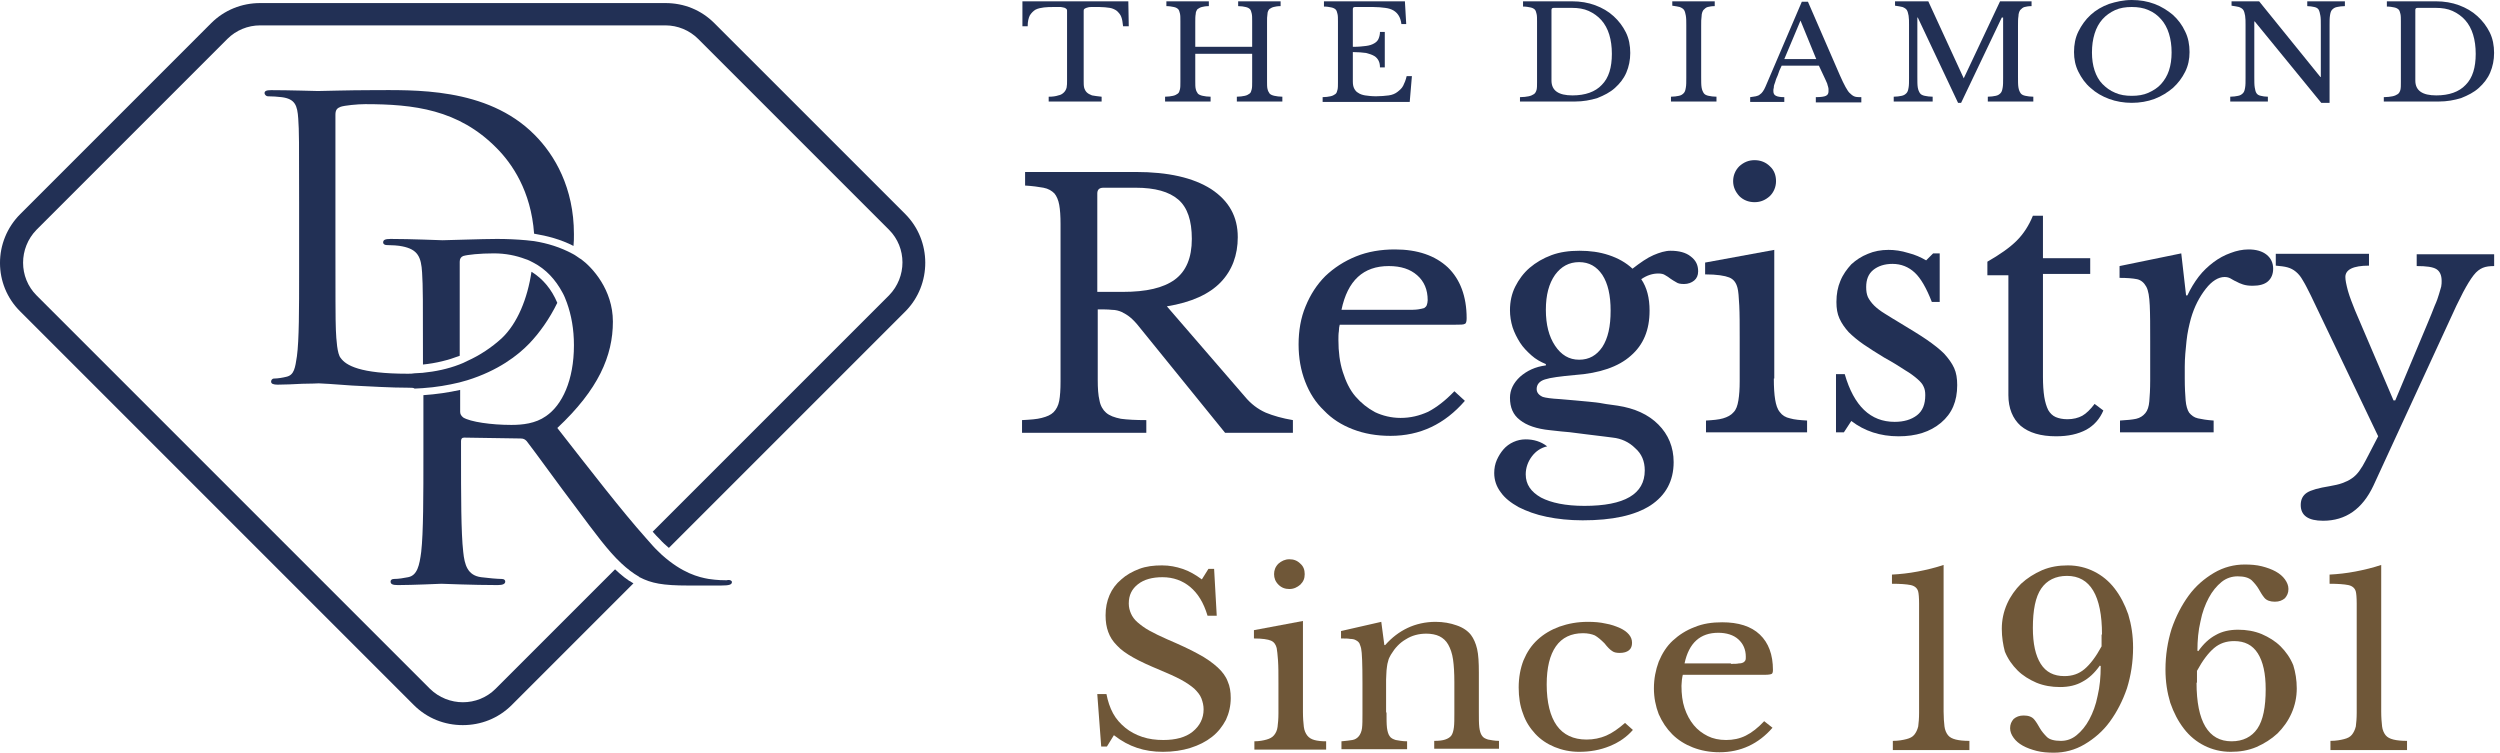 <svg xmlns="http://www.w3.org/2000/svg" width="186" height="56" viewBox="0 0 186 56" fill="none"><path d="M67.347 15.921L53.151 1.726C52.174 0.749 50.905 0.228 49.505 0.228H19.356C17.988 0.228 16.686 0.749 15.709 1.726L1.514 15.921C-0.505 17.939 -0.505 21.195 1.514 23.181L30.784 52.451C31.793 53.46 33.095 53.949 34.43 53.949C35.765 53.949 37.067 53.46 38.077 52.451L47.128 43.4C46.639 43.139 46.216 42.781 45.76 42.358L36.872 51.246C35.537 52.581 33.356 52.581 31.988 51.246L2.719 21.977C1.384 20.642 1.384 18.46 2.719 17.093L16.914 2.898C17.565 2.247 18.444 1.888 19.356 1.888H49.505C50.416 1.888 51.295 2.247 51.947 2.898L66.142 17.093C67.477 18.428 67.477 20.609 66.142 21.977L48.56 39.558C48.723 39.754 48.919 39.949 49.081 40.112C49.309 40.372 49.537 40.567 49.765 40.763L67.379 23.149C69.332 21.163 69.332 17.907 67.347 15.921Z" fill="#223055"></path><path d="M54.455 43.302C54.455 43.498 54.259 43.563 53.641 43.563H51.199C49.31 43.563 48.464 43.4 47.585 42.944C47.585 42.944 47.552 42.944 47.552 42.912C47.096 42.651 46.673 42.326 46.218 41.902C45.241 40.991 44.264 39.656 42.929 37.865C41.497 35.977 39.869 33.698 39.185 32.819C39.055 32.688 38.957 32.623 38.729 32.623L34.529 32.558C34.366 32.558 34.301 32.656 34.301 32.819V33.633C34.301 36.921 34.301 39.623 34.464 41.056C34.562 42.032 34.79 42.814 35.799 42.944C36.287 43.009 37.036 43.074 37.329 43.074C37.525 43.074 37.59 43.172 37.59 43.27C37.59 43.432 37.427 43.53 37.036 43.53C35.148 43.53 32.999 43.432 32.836 43.432C32.803 43.432 30.655 43.53 29.613 43.53C29.222 43.53 29.059 43.465 29.059 43.27C29.059 43.172 29.125 43.074 29.32 43.074C29.645 43.074 30.036 43.009 30.362 42.944C31.045 42.814 31.208 42.065 31.338 41.056C31.501 39.623 31.501 36.921 31.501 33.633V29.4C32.445 29.335 33.357 29.205 34.236 29.009V30.637C34.236 30.8 34.301 30.93 34.464 31.061C34.985 31.386 36.548 31.614 38.045 31.614C38.859 31.614 39.836 31.516 40.617 30.963C41.822 30.149 42.701 28.293 42.701 25.688C42.701 24.484 42.506 23.442 42.18 22.53C42.083 22.27 41.985 22.009 41.855 21.781C41.334 20.805 40.617 20.023 39.673 19.535C39.478 19.437 39.315 19.34 39.087 19.274C38.404 19.014 37.622 18.851 36.743 18.851C35.701 18.851 34.79 18.949 34.464 19.047C34.301 19.112 34.203 19.242 34.203 19.47V26.47C33.357 26.795 32.445 27.023 31.469 27.121C31.469 22.27 31.469 21.326 31.404 20.284C31.338 19.112 31.078 18.558 29.938 18.33C29.678 18.265 29.092 18.233 28.766 18.233C28.636 18.233 28.506 18.167 28.506 18.037C28.506 17.842 28.669 17.777 29.059 17.777C30.59 17.777 32.738 17.874 32.934 17.874C33.292 17.874 35.897 17.777 36.971 17.777C37.687 17.777 38.436 17.809 39.152 17.874C39.348 17.907 39.543 17.907 39.738 17.939C40.748 18.102 41.692 18.395 42.603 18.884C42.799 18.981 42.962 19.112 43.157 19.242C43.19 19.242 43.19 19.274 43.222 19.274C44.069 19.893 45.599 21.553 45.599 23.93C45.599 26.47 44.525 28.977 41.464 31.842C44.036 35.13 46.218 37.963 48.073 40.047C48.236 40.242 48.399 40.405 48.562 40.6C48.79 40.86 49.017 41.056 49.245 41.284C50.776 42.651 51.98 42.944 52.729 43.074C53.38 43.172 53.869 43.172 54.064 43.172C54.292 43.107 54.455 43.205 54.455 43.302Z" fill="#223055"></path><path d="M30.393 28.846C29.091 28.846 27.496 28.749 26.193 28.684C24.891 28.586 23.882 28.521 23.719 28.521C23.654 28.521 23.1 28.553 22.482 28.553C21.863 28.586 21.147 28.619 20.658 28.619C20.333 28.619 20.17 28.553 20.17 28.391C20.17 28.293 20.235 28.163 20.398 28.163C20.658 28.163 21.049 28.098 21.309 28.032C21.896 27.902 21.961 27.349 22.091 26.502C22.254 25.298 22.254 23.019 22.254 20.219V15.074C22.254 10.549 22.254 9.735 22.189 8.823C22.123 7.846 21.961 7.358 20.951 7.228C20.724 7.195 20.203 7.163 19.91 7.163C19.812 7.163 19.682 7.033 19.682 6.935C19.682 6.772 19.812 6.707 20.17 6.707C21.538 6.707 23.491 6.772 23.654 6.772C23.979 6.772 25.9 6.707 27.691 6.707C30.686 6.707 36.221 6.447 39.77 10.028C41.268 11.526 42.7 13.967 42.7 17.419C42.7 17.712 42.7 18.005 42.668 18.298C41.724 17.809 40.714 17.549 39.737 17.386C39.51 14.195 38.077 12.144 36.937 11.005C34.105 8.14 30.784 7.749 27.17 7.749C26.584 7.749 25.64 7.846 25.347 7.944C25.086 8.042 24.956 8.172 24.956 8.53V18.233C24.956 21.326 24.956 24.028 24.989 24.549C25.021 25.265 25.086 26.34 25.347 26.633C25.737 27.186 26.779 27.805 30.328 27.805C30.523 27.805 30.686 27.805 30.849 27.772C31.044 27.772 31.24 27.739 31.435 27.739C32.412 27.642 33.324 27.447 34.17 27.121C34.365 27.056 34.561 26.958 34.756 26.86C35.7 26.437 36.579 25.851 37.328 25.167C38.5 24.06 39.249 22.205 39.542 20.219C40.389 20.739 41.04 21.521 41.463 22.53C40.877 23.735 40.128 24.777 39.379 25.558C38.533 26.437 37.068 27.577 34.756 28.293C34.561 28.358 34.365 28.391 34.17 28.456C33.356 28.651 32.444 28.814 31.435 28.879C31.24 28.879 31.044 28.912 30.849 28.912C30.784 28.846 30.589 28.846 30.393 28.846Z" fill="#223055"></path><path d="M83.98 1.954H83.557C83.524 1.661 83.492 1.433 83.427 1.27C83.361 1.075 83.231 0.945 83.101 0.815C82.971 0.717 82.775 0.619 82.58 0.587C82.352 0.554 82.092 0.522 81.799 0.522C81.538 0.522 81.343 0.522 81.18 0.522C81.017 0.522 80.919 0.554 80.822 0.587C80.724 0.619 80.692 0.652 80.659 0.684C80.626 0.717 80.626 0.782 80.626 0.815V5.991C80.626 6.187 80.626 6.382 80.659 6.512C80.692 6.643 80.757 6.773 80.854 6.87C80.952 6.968 81.082 7.033 81.245 7.098C81.408 7.131 81.668 7.163 81.961 7.196V7.554H78.022V7.196C78.315 7.196 78.543 7.163 78.738 7.098C78.933 7.066 79.064 6.968 79.161 6.87C79.259 6.773 79.324 6.643 79.357 6.512C79.389 6.35 79.389 6.187 79.389 5.991V0.815C79.389 0.75 79.389 0.717 79.357 0.684C79.324 0.652 79.292 0.619 79.227 0.587C79.161 0.554 79.064 0.554 78.933 0.522C78.803 0.522 78.64 0.522 78.412 0.522C78.152 0.522 77.892 0.522 77.664 0.554C77.436 0.587 77.24 0.619 77.045 0.717C76.882 0.815 76.752 0.945 76.622 1.14C76.524 1.336 76.459 1.596 76.459 1.954H76.068V0.098H83.947L83.98 1.954Z" fill="#223055"></path><path d="M94.268 6.023C94.268 6.284 94.268 6.479 94.3 6.609C94.333 6.772 94.398 6.87 94.463 6.967C94.528 7.033 94.658 7.098 94.821 7.13C94.984 7.163 95.179 7.195 95.407 7.195V7.553H92.021V7.195C92.249 7.195 92.444 7.163 92.607 7.13C92.77 7.098 92.868 7.033 92.965 6.967C93.063 6.902 93.096 6.772 93.128 6.642C93.161 6.512 93.161 6.316 93.161 6.088V4.005H88.928V6.023C88.928 6.284 88.928 6.479 88.961 6.609C88.993 6.772 89.058 6.87 89.124 6.967C89.189 7.033 89.319 7.098 89.482 7.13C89.644 7.163 89.84 7.195 90.068 7.195V7.553H86.682V7.195C86.909 7.195 87.105 7.163 87.268 7.13C87.43 7.098 87.528 7.033 87.626 6.967C87.724 6.902 87.756 6.772 87.789 6.642C87.821 6.512 87.821 6.316 87.821 6.088V1.563C87.821 1.335 87.821 1.14 87.789 1.009C87.756 0.879 87.724 0.749 87.658 0.684C87.593 0.619 87.496 0.553 87.333 0.521C87.17 0.488 87.007 0.456 86.779 0.456V0.098H89.938V0.456C89.71 0.456 89.547 0.488 89.416 0.521C89.286 0.553 89.189 0.619 89.091 0.684C89.026 0.781 88.961 0.879 88.961 1.042C88.928 1.205 88.928 1.4 88.928 1.628V3.484H93.161V1.563C93.161 1.335 93.161 1.14 93.128 1.009C93.096 0.879 93.063 0.749 92.998 0.684C92.933 0.619 92.835 0.553 92.672 0.521C92.542 0.488 92.347 0.456 92.119 0.456V0.098H95.277V0.456C95.049 0.456 94.886 0.488 94.756 0.521C94.626 0.553 94.528 0.619 94.43 0.684C94.365 0.781 94.3 0.879 94.3 1.042C94.268 1.205 94.268 1.4 94.268 1.628V6.023V6.023Z" fill="#223055"></path><path d="M100.683 3.484C101.074 3.484 101.367 3.451 101.628 3.419C101.888 3.386 102.083 3.321 102.246 3.223C102.409 3.126 102.507 3.028 102.572 2.865C102.637 2.702 102.669 2.54 102.669 2.377H103.028V5.014H102.669C102.669 4.819 102.637 4.656 102.572 4.526C102.507 4.395 102.409 4.265 102.246 4.167C102.083 4.07 101.888 4.005 101.628 3.94C101.367 3.907 101.042 3.874 100.651 3.874V6.056C100.651 6.284 100.683 6.446 100.748 6.577C100.814 6.707 100.911 6.837 101.042 6.902C101.172 7 101.367 7.065 101.562 7.098C101.79 7.13 102.051 7.163 102.376 7.163C102.735 7.163 103.06 7.13 103.321 7.098C103.581 7.065 103.809 6.967 103.972 6.837C104.135 6.707 104.297 6.577 104.395 6.381C104.493 6.186 104.59 5.958 104.655 5.665H105.046L104.883 7.586H98.404V7.228C98.632 7.228 98.828 7.195 98.99 7.163C99.153 7.13 99.251 7.065 99.349 7C99.446 6.935 99.479 6.805 99.511 6.674C99.544 6.544 99.544 6.349 99.544 6.121V1.595C99.544 1.367 99.544 1.172 99.511 1.042C99.479 0.912 99.446 0.781 99.381 0.716C99.316 0.651 99.218 0.586 99.055 0.553C98.893 0.521 98.73 0.488 98.502 0.488V0.098H104.525L104.623 1.791H104.265C104.232 1.53 104.167 1.335 104.069 1.172C103.972 1.009 103.842 0.879 103.679 0.781C103.516 0.684 103.321 0.619 103.06 0.586C102.8 0.553 102.507 0.521 102.148 0.521H100.814C100.683 0.521 100.651 0.586 100.651 0.684V3.484H100.683Z" fill="#223055"></path><path d="M113.086 7.586V7.228C113.346 7.228 113.574 7.195 113.737 7.163C113.9 7.13 114.03 7.065 114.128 7C114.225 6.935 114.291 6.805 114.323 6.674C114.356 6.544 114.356 6.349 114.356 6.121V1.595C114.356 1.367 114.356 1.172 114.323 1.042C114.291 0.912 114.258 0.781 114.193 0.716C114.128 0.651 114.03 0.586 113.867 0.553C113.705 0.521 113.542 0.488 113.314 0.488V0.098H116.96C117.579 0.098 118.165 0.195 118.686 0.391C119.207 0.586 119.663 0.846 120.053 1.205C120.444 1.563 120.737 1.953 120.965 2.409C121.193 2.865 121.291 3.386 121.291 3.94C121.291 4.46 121.193 4.949 120.998 5.405C120.802 5.86 120.509 6.219 120.151 6.544C119.793 6.87 119.337 7.098 118.849 7.293C118.328 7.456 117.774 7.553 117.188 7.553H113.086V7.586ZM115.593 0.586C115.463 0.586 115.43 0.651 115.43 0.749V5.991C115.43 6.74 115.951 7.098 116.993 7.098C117.937 7.098 118.686 6.837 119.174 6.316C119.695 5.795 119.923 5.014 119.923 4.005C119.923 3.484 119.858 2.995 119.728 2.572C119.598 2.149 119.402 1.791 119.142 1.498C118.881 1.205 118.556 0.977 118.198 0.814C117.839 0.651 117.416 0.586 116.96 0.586H115.593Z" fill="#223055"></path><path d="M126.567 5.73C126.567 6.056 126.567 6.316 126.599 6.512C126.632 6.707 126.697 6.837 126.762 6.935C126.827 7.033 126.958 7.098 127.12 7.13C127.283 7.163 127.478 7.195 127.706 7.195V7.553H124.32V7.195C124.548 7.195 124.744 7.163 124.906 7.13C125.069 7.098 125.167 7.033 125.264 6.935C125.362 6.837 125.395 6.707 125.427 6.512C125.46 6.349 125.46 6.088 125.46 5.795V1.856C125.46 1.595 125.46 1.367 125.427 1.172C125.395 1.009 125.362 0.846 125.297 0.749C125.232 0.651 125.134 0.586 124.971 0.521C124.841 0.488 124.646 0.456 124.418 0.423V0.098H127.576V0.456C127.348 0.456 127.185 0.488 127.055 0.521C126.925 0.553 126.827 0.651 126.73 0.749C126.664 0.846 126.599 1.009 126.599 1.205C126.567 1.4 126.567 1.628 126.567 1.921V5.73Z" fill="#223055"></path><path d="M135.325 4.884H132.557C132.427 5.144 132.329 5.372 132.264 5.6C132.166 5.795 132.101 5.991 132.069 6.121C132.004 6.284 131.971 6.381 131.971 6.512C131.938 6.609 131.938 6.707 131.938 6.772C131.938 6.967 132.004 7.065 132.134 7.13C132.264 7.195 132.459 7.228 132.752 7.228V7.586H130.213V7.228C130.376 7.195 130.506 7.195 130.636 7.163C130.766 7.13 130.864 7.098 130.929 7.033C131.027 6.967 131.092 6.902 131.157 6.805C131.222 6.707 131.287 6.609 131.352 6.447L134.055 0.13H134.511L136.887 5.6C137.05 5.958 137.18 6.251 137.311 6.479C137.441 6.707 137.538 6.87 137.669 6.967C137.766 7.065 137.897 7.163 138.027 7.195C138.157 7.228 138.32 7.228 138.483 7.228V7.619H135.097V7.228C135.455 7.228 135.715 7.195 135.845 7.13C135.976 7.065 136.041 6.967 136.041 6.805C136.041 6.74 136.041 6.674 136.041 6.609C136.041 6.544 136.008 6.479 136.008 6.447C135.976 6.381 135.976 6.316 135.943 6.219C135.911 6.154 135.878 6.056 135.813 5.926L135.325 4.884ZM132.752 4.395H135.129L133.957 1.53L132.752 4.395Z" fill="#223055"></path><path d="M146.102 5.828L148.804 0.098H151.148V0.456C150.92 0.456 150.758 0.488 150.627 0.521C150.497 0.553 150.4 0.651 150.302 0.749C150.237 0.846 150.172 1.009 150.172 1.205C150.139 1.4 150.139 1.628 150.139 1.921V5.73C150.139 6.056 150.139 6.316 150.172 6.512C150.204 6.707 150.269 6.837 150.334 6.935C150.4 7.033 150.53 7.098 150.693 7.13C150.855 7.163 151.051 7.195 151.279 7.195V7.553H147.893V7.195C148.12 7.195 148.316 7.163 148.479 7.13C148.641 7.098 148.739 7.033 148.837 6.935C148.934 6.837 148.967 6.707 149 6.512C149.032 6.349 149.032 6.088 149.032 5.795V1.302H148.934L145.907 7.651H145.679L142.683 1.302H142.651V5.73C142.651 6.056 142.651 6.316 142.683 6.512C142.716 6.707 142.781 6.837 142.846 6.935C142.911 7.033 143.041 7.098 143.204 7.13C143.367 7.163 143.562 7.195 143.79 7.195V7.553H140.893V7.195C141.12 7.195 141.316 7.163 141.479 7.13C141.641 7.098 141.739 7.033 141.837 6.935C141.934 6.837 141.967 6.707 142 6.512C142.032 6.349 142.032 6.088 142.032 5.795V1.856C142.032 1.595 142.032 1.367 142 1.172C141.967 1.009 141.934 0.846 141.869 0.749C141.804 0.651 141.707 0.586 141.544 0.521C141.414 0.488 141.218 0.456 140.99 0.423V0.098H143.465L146.102 5.828Z" fill="#223055"></path><path d="M158.604 0C159.223 0 159.776 0.098 160.297 0.293C160.818 0.488 161.274 0.781 161.665 1.107C162.055 1.465 162.349 1.856 162.576 2.344C162.804 2.8 162.902 3.321 162.902 3.874C162.902 4.395 162.804 4.884 162.576 5.34C162.349 5.795 162.055 6.186 161.665 6.544C161.274 6.87 160.818 7.163 160.297 7.358C159.776 7.553 159.19 7.651 158.604 7.651C158.018 7.651 157.432 7.553 156.911 7.358C156.39 7.163 155.935 6.902 155.544 6.544C155.153 6.219 154.86 5.795 154.632 5.34C154.404 4.884 154.307 4.395 154.307 3.874C154.307 3.321 154.404 2.8 154.632 2.344C154.86 1.888 155.153 1.465 155.544 1.107C155.935 0.749 156.39 0.488 156.911 0.293C157.432 0.13 157.986 0 158.604 0ZM158.604 7.13C159.06 7.13 159.483 7.065 159.842 6.902C160.2 6.74 160.525 6.544 160.786 6.251C161.046 5.958 161.242 5.633 161.372 5.242C161.502 4.851 161.567 4.395 161.567 3.907C161.567 3.386 161.502 2.93 161.372 2.507C161.242 2.084 161.046 1.726 160.786 1.433C160.525 1.14 160.232 0.912 159.842 0.749C159.483 0.586 159.06 0.521 158.604 0.521C158.149 0.521 157.725 0.586 157.367 0.749C157.009 0.912 156.683 1.14 156.423 1.433C156.162 1.726 155.967 2.084 155.837 2.507C155.707 2.93 155.642 3.386 155.642 3.907C155.642 4.395 155.707 4.851 155.837 5.242C155.967 5.633 156.162 5.991 156.423 6.251C156.683 6.512 156.976 6.74 157.367 6.902C157.725 7.065 158.149 7.13 158.604 7.13Z" fill="#223055"></path><path d="M172.702 7.651L167.753 1.595H167.72V5.73C167.72 6.056 167.72 6.316 167.753 6.512C167.785 6.707 167.818 6.837 167.883 6.935C167.948 7.033 168.046 7.098 168.209 7.13C168.339 7.163 168.534 7.195 168.73 7.195V7.553H165.93V7.195C166.158 7.195 166.353 7.163 166.516 7.13C166.679 7.098 166.776 7.033 166.874 6.935C166.972 6.837 167.004 6.707 167.037 6.512C167.069 6.349 167.069 6.088 167.069 5.795V1.856C167.069 1.595 167.069 1.367 167.037 1.172C167.004 1.009 166.972 0.846 166.906 0.749C166.841 0.651 166.744 0.586 166.581 0.521C166.451 0.488 166.255 0.456 166.027 0.423V0.098H168.079L172.637 5.73H172.669V1.921C172.669 1.595 172.669 1.335 172.637 1.172C172.604 0.977 172.572 0.846 172.506 0.716C172.441 0.619 172.344 0.553 172.181 0.521C172.018 0.488 171.855 0.456 171.66 0.456V0.098H174.46V0.456C174.232 0.456 174.037 0.488 173.874 0.521C173.711 0.553 173.613 0.619 173.516 0.716C173.418 0.814 173.385 0.944 173.353 1.14C173.32 1.335 173.32 1.563 173.32 1.856V7.651H172.702V7.651Z" fill="#223055"></path><path d="M177.355 7.586V7.228C177.616 7.228 177.844 7.195 178.007 7.163C178.169 7.13 178.3 7.065 178.397 7C178.495 6.935 178.56 6.805 178.593 6.674C178.625 6.544 178.625 6.349 178.625 6.121V1.595C178.625 1.367 178.625 1.172 178.593 1.042C178.56 0.912 178.528 0.781 178.462 0.716C178.397 0.651 178.3 0.586 178.137 0.553C177.974 0.521 177.811 0.488 177.583 0.488V0.098H181.23C181.848 0.098 182.435 0.195 182.955 0.391C183.476 0.586 183.932 0.846 184.323 1.205C184.714 1.563 185.007 1.953 185.235 2.409C185.462 2.865 185.56 3.386 185.56 3.94C185.56 4.46 185.462 4.949 185.267 5.405C185.072 5.86 184.779 6.219 184.421 6.544C184.062 6.87 183.607 7.098 183.118 7.293C182.597 7.456 182.044 7.553 181.458 7.553H177.355V7.586ZM179.862 0.586C179.732 0.586 179.7 0.651 179.7 0.749V5.991C179.7 6.74 180.221 7.098 181.262 7.098C182.207 7.098 182.955 6.837 183.444 6.316C183.965 5.795 184.193 5.014 184.193 4.005C184.193 3.484 184.128 2.995 183.997 2.572C183.867 2.149 183.672 1.791 183.411 1.498C183.151 1.205 182.825 0.977 182.467 0.814C182.109 0.651 181.686 0.586 181.23 0.586H179.862Z" fill="#223055"></path><path d="M92.09 17.646C92.09 18.981 91.667 20.121 90.82 21C89.974 21.879 88.639 22.498 86.816 22.791L92.611 29.498C93.067 30.051 93.588 30.442 94.174 30.702C94.727 30.93 95.411 31.125 96.192 31.256V32.2H91.146L84.732 24.288C84.504 23.995 84.276 23.767 84.081 23.605C83.886 23.442 83.658 23.312 83.462 23.214C83.234 23.116 83.007 23.051 82.713 23.051C82.421 23.018 82.095 23.018 81.672 23.018V28.26C81.672 28.879 81.704 29.4 81.802 29.791C81.867 30.181 82.062 30.507 82.29 30.702C82.551 30.93 82.909 31.06 83.397 31.158C83.886 31.223 84.504 31.256 85.286 31.256V32.2H76.039V31.256C76.658 31.223 77.146 31.191 77.504 31.093C77.895 30.995 78.188 30.865 78.383 30.67C78.579 30.474 78.741 30.181 78.806 29.823C78.872 29.465 78.904 28.977 78.904 28.391V16.67C78.904 16.084 78.872 15.595 78.806 15.237C78.741 14.879 78.611 14.586 78.448 14.391C78.253 14.195 77.993 14.033 77.634 13.967C77.276 13.902 76.82 13.837 76.267 13.805V12.795H84.504C86.913 12.795 88.769 13.219 90.104 14.065C91.439 14.944 92.09 16.116 92.09 17.646ZM81.672 21.716H83.527C85.286 21.716 86.555 21.423 87.402 20.805C88.248 20.186 88.672 19.177 88.672 17.777C88.672 16.409 88.346 15.432 87.662 14.846C86.979 14.26 85.937 13.967 84.504 13.967H82.095C81.802 13.967 81.639 14.098 81.639 14.391V21.716H81.672Z" fill="#223055"></path><path d="M108.987 29.823C107.49 31.549 105.666 32.428 103.452 32.428C102.411 32.428 101.499 32.265 100.652 31.939C99.806 31.614 99.09 31.158 98.504 30.54C97.885 29.953 97.429 29.237 97.104 28.391C96.778 27.544 96.615 26.633 96.615 25.623C96.615 24.614 96.778 23.637 97.136 22.791C97.494 21.912 97.983 21.163 98.601 20.544C99.252 19.925 100.001 19.437 100.88 19.079C101.759 18.721 102.736 18.558 103.778 18.558C105.471 18.558 106.773 19.014 107.718 19.893C108.629 20.772 109.118 22.042 109.118 23.67C109.118 23.898 109.085 24.06 108.987 24.093C108.89 24.158 108.662 24.158 108.304 24.158H99.676C99.643 24.288 99.611 24.451 99.611 24.646C99.578 24.842 99.578 25.07 99.578 25.298C99.578 26.177 99.676 26.958 99.904 27.674C100.132 28.391 100.425 29.009 100.848 29.498C101.271 29.986 101.759 30.377 102.313 30.67C102.866 30.93 103.518 31.093 104.201 31.093C104.95 31.093 105.601 30.93 106.252 30.637C106.871 30.312 107.522 29.823 108.206 29.107L108.987 29.823ZM104.657 23.051C105.015 23.051 105.276 23.051 105.504 23.019C105.699 22.986 105.862 22.953 105.959 22.921C106.057 22.856 106.122 22.791 106.155 22.693C106.187 22.595 106.22 22.465 106.22 22.335C106.22 21.553 105.959 20.935 105.438 20.479C104.918 20.023 104.234 19.795 103.322 19.795C101.434 19.795 100.262 20.87 99.806 23.051H104.657V23.051Z" fill="#223055"></path><path d="M116.054 29.693C116.477 29.726 116.868 29.758 117.193 29.791C117.551 29.823 117.877 29.856 118.235 29.888C118.561 29.921 118.919 29.953 119.244 30.018C119.57 30.084 119.961 30.116 120.351 30.181C121.621 30.377 122.63 30.832 123.379 31.581C124.128 32.33 124.519 33.274 124.519 34.381C124.519 35.781 123.933 36.856 122.793 37.605C121.621 38.353 119.961 38.712 117.747 38.712C116.77 38.712 115.858 38.614 115.077 38.451C114.263 38.288 113.579 38.028 112.993 37.735C112.407 37.409 111.951 37.051 111.658 36.628C111.333 36.205 111.17 35.716 111.17 35.195C111.17 34.837 111.235 34.512 111.365 34.218C111.495 33.925 111.658 33.665 111.854 33.437C112.049 33.209 112.309 33.014 112.602 32.884C112.896 32.753 113.189 32.688 113.514 32.688C114.1 32.688 114.654 32.851 115.109 33.209C114.654 33.307 114.263 33.567 113.97 33.958C113.677 34.349 113.514 34.805 113.514 35.293C113.514 36.042 113.905 36.595 114.654 37.019C115.402 37.409 116.477 37.637 117.877 37.637C120.872 37.637 122.37 36.758 122.37 35C122.37 34.316 122.142 33.763 121.654 33.34C121.198 32.884 120.612 32.623 119.993 32.558C119.57 32.493 119.147 32.46 118.691 32.395C118.235 32.33 117.812 32.298 117.389 32.233C116.965 32.167 116.575 32.135 116.184 32.102C115.826 32.07 115.533 32.037 115.305 32.005C114.328 31.907 113.579 31.646 113.091 31.256C112.57 30.865 112.342 30.312 112.342 29.595C112.342 29.009 112.602 28.488 113.091 28.032C113.612 27.577 114.23 27.284 115.012 27.186V27.088C114.621 26.925 114.263 26.73 113.937 26.437C113.612 26.144 113.319 25.851 113.091 25.493C112.863 25.135 112.668 24.744 112.537 24.353C112.407 23.93 112.342 23.507 112.342 23.084C112.342 22.433 112.472 21.846 112.733 21.326C112.993 20.805 113.351 20.316 113.807 19.925C114.263 19.535 114.816 19.209 115.435 18.981C116.054 18.753 116.737 18.656 117.519 18.656C118.3 18.656 119.016 18.753 119.7 18.981C120.384 19.209 120.97 19.535 121.458 19.991C122.044 19.535 122.565 19.177 123.021 18.981C123.477 18.786 123.9 18.656 124.291 18.656C124.909 18.656 125.43 18.786 125.789 19.079C126.179 19.372 126.342 19.73 126.342 20.186C126.342 20.479 126.244 20.707 126.049 20.87C125.854 21.032 125.593 21.13 125.3 21.13C125.04 21.13 124.844 21.098 124.714 21C124.551 20.902 124.421 20.837 124.291 20.739C124.161 20.642 124.03 20.544 123.9 20.479C123.77 20.381 123.575 20.349 123.379 20.349C122.956 20.349 122.533 20.479 122.109 20.772C122.533 21.391 122.728 22.172 122.728 23.116C122.728 24.549 122.272 25.656 121.328 26.47C120.416 27.284 119.016 27.772 117.161 27.902C116.086 28 115.337 28.098 114.947 28.228C114.523 28.358 114.328 28.619 114.328 28.944C114.328 29.205 114.491 29.4 114.784 29.53C114.979 29.595 115.435 29.66 116.054 29.693ZM117.486 26.763C118.235 26.763 118.789 26.437 119.212 25.819C119.635 25.167 119.83 24.288 119.83 23.116C119.83 21.977 119.635 21.098 119.212 20.447C118.789 19.828 118.235 19.502 117.486 19.502C116.737 19.502 116.151 19.828 115.696 20.447C115.24 21.098 115.012 21.944 115.012 23.051C115.012 24.158 115.24 25.037 115.696 25.721C116.151 26.405 116.737 26.763 117.486 26.763Z" fill="#223055"></path><path d="M131.973 28.163C131.973 28.814 132.006 29.335 132.071 29.726C132.136 30.116 132.233 30.442 132.429 30.67C132.592 30.898 132.852 31.06 133.178 31.126C133.503 31.223 133.926 31.256 134.447 31.288V32.167H126.926V31.288C127.447 31.256 127.871 31.223 128.196 31.126C128.522 31.028 128.782 30.898 128.978 30.67C129.173 30.474 129.271 30.181 129.336 29.791C129.401 29.4 129.433 28.944 129.433 28.358V25.135C129.433 24.158 129.433 23.344 129.401 22.726C129.368 22.107 129.336 21.651 129.271 21.423C129.173 21.032 128.978 20.772 128.652 20.642C128.326 20.512 127.74 20.414 126.861 20.414V19.535L132.006 18.591V28.163H131.973ZM128.945 13.479C128.945 13.056 129.108 12.665 129.401 12.372C129.726 12.079 130.085 11.916 130.54 11.916C130.996 11.916 131.387 12.079 131.68 12.372C132.006 12.665 132.136 13.056 132.136 13.479C132.136 13.902 131.973 14.293 131.68 14.586C131.354 14.879 130.996 15.042 130.54 15.042C130.085 15.042 129.694 14.879 129.401 14.586C129.108 14.26 128.945 13.902 128.945 13.479Z" fill="#223055"></path><path d="M137.184 32.167H136.598V27.837H137.249C137.933 30.214 139.17 31.386 140.96 31.386C141.644 31.386 142.198 31.223 142.621 30.898C143.044 30.572 143.24 30.084 143.24 29.4C143.24 29.14 143.207 28.944 143.109 28.749C143.044 28.586 142.881 28.391 142.653 28.195C142.426 28 142.133 27.772 141.742 27.544C141.351 27.284 140.83 26.958 140.179 26.6C139.593 26.242 139.072 25.916 138.649 25.623C138.226 25.33 137.835 25.005 137.542 24.712C137.249 24.386 137.021 24.061 136.858 23.702C136.695 23.344 136.63 22.953 136.63 22.465C136.63 21.879 136.728 21.358 136.923 20.902C137.119 20.414 137.412 20.023 137.737 19.665C138.095 19.34 138.486 19.079 138.974 18.884C139.43 18.688 139.951 18.591 140.505 18.591C140.96 18.591 141.449 18.656 141.97 18.819C142.491 18.949 142.914 19.144 143.305 19.372L143.826 18.851H144.314V22.465H143.728C143.337 21.456 142.914 20.707 142.458 20.284C142.002 19.86 141.449 19.633 140.798 19.633C140.212 19.633 139.723 19.795 139.365 20.088C139.007 20.381 138.844 20.805 138.844 21.358C138.844 21.651 138.877 21.879 138.974 22.107C139.072 22.302 139.235 22.53 139.43 22.726C139.626 22.921 139.919 23.149 140.244 23.344C140.57 23.54 140.96 23.8 141.416 24.061C142.165 24.516 142.816 24.907 143.337 25.265C143.858 25.623 144.314 25.981 144.64 26.307C144.965 26.665 145.226 27.023 145.388 27.381C145.551 27.739 145.616 28.163 145.616 28.651C145.616 29.856 145.226 30.767 144.412 31.451C143.598 32.135 142.556 32.461 141.253 32.461C139.886 32.461 138.714 32.07 137.737 31.321L137.184 32.167Z" fill="#223055"></path><path d="M147.861 20.414V19.47C148.773 18.949 149.522 18.428 150.043 17.907C150.564 17.386 150.954 16.767 151.247 16.051H151.996V19.209H155.512V20.381H151.996V28.032C151.996 28.619 152.029 29.107 152.094 29.53C152.159 29.921 152.257 30.247 152.387 30.507C152.517 30.735 152.712 30.93 152.94 31.028C153.168 31.126 153.461 31.191 153.819 31.191C154.243 31.191 154.633 31.093 154.926 30.93C155.219 30.767 155.545 30.442 155.838 30.051L156.489 30.54C156.229 31.158 155.806 31.646 155.219 31.972C154.601 32.298 153.885 32.46 152.973 32.46C151.833 32.46 150.954 32.2 150.336 31.679C149.75 31.158 149.424 30.377 149.424 29.4V20.479H147.861V20.414Z" fill="#223055"></path><path d="M162.546 28.163C162.546 28.846 162.579 29.4 162.612 29.791C162.644 30.181 162.742 30.507 162.872 30.702C163.035 30.898 163.23 31.06 163.523 31.125C163.816 31.191 164.207 31.256 164.695 31.288V32.167H157.728V31.288C158.249 31.256 158.639 31.223 158.933 31.158C159.226 31.093 159.453 30.93 159.616 30.735C159.779 30.54 159.877 30.247 159.909 29.856C159.942 29.465 159.974 28.977 159.974 28.326V25.395C159.974 24.256 159.974 23.377 159.942 22.726C159.909 22.074 159.844 21.619 159.681 21.326C159.519 21.032 159.291 20.837 158.998 20.772C158.672 20.707 158.249 20.674 157.695 20.674V19.795L162.286 18.851L162.644 21.977H162.742C162.97 21.488 163.263 21 163.588 20.577C163.914 20.153 164.305 19.795 164.695 19.502C165.086 19.209 165.509 18.981 165.965 18.819C166.388 18.656 166.844 18.558 167.3 18.558C167.853 18.558 168.309 18.688 168.635 18.949C168.96 19.209 169.123 19.567 169.123 19.991C169.123 20.381 168.993 20.707 168.733 20.935C168.472 21.163 168.081 21.26 167.593 21.26C167.3 21.26 167.072 21.228 166.877 21.163C166.681 21.098 166.519 21.032 166.356 20.935C166.193 20.87 166.063 20.772 165.933 20.707C165.802 20.642 165.672 20.609 165.509 20.609C165.053 20.609 164.565 20.902 164.109 21.488C163.653 22.074 163.263 22.791 163.002 23.702C162.872 24.191 162.742 24.744 162.677 25.363C162.612 25.981 162.546 26.633 162.546 27.284V28.163V28.163Z" fill="#223055"></path><path d="M176.579 36.14C175.765 37.865 174.528 38.744 172.835 38.744C171.728 38.744 171.174 38.353 171.174 37.572C171.174 37.149 171.337 36.856 171.63 36.66C171.923 36.465 172.509 36.302 173.323 36.172C173.681 36.107 174.007 36.042 174.267 35.944C174.528 35.847 174.756 35.749 174.983 35.586C175.179 35.456 175.374 35.261 175.537 35.033C175.7 34.805 175.863 34.544 176.025 34.219L176.937 32.461L171.923 21.977C171.695 21.521 171.5 21.13 171.337 20.87C171.174 20.577 171.011 20.381 170.816 20.219C170.621 20.056 170.425 19.958 170.197 19.893C169.97 19.828 169.676 19.795 169.318 19.763V18.884H176.253V19.763C175.081 19.763 174.495 20.056 174.495 20.609C174.495 20.837 174.56 21.163 174.69 21.651C174.821 22.107 175.016 22.595 175.211 23.084L178.077 29.791H178.207L180.583 24.126C180.811 23.572 181.007 23.116 181.137 22.758C181.3 22.4 181.397 22.107 181.463 21.879C181.528 21.651 181.593 21.456 181.625 21.326C181.658 21.163 181.658 21.033 181.658 20.902C181.658 20.479 181.528 20.186 181.267 20.023C181.007 19.86 180.518 19.795 179.802 19.795V18.916H185.565V19.795C185.239 19.795 184.946 19.828 184.718 19.926C184.49 20.023 184.263 20.186 184.035 20.479C183.807 20.772 183.546 21.195 183.253 21.749C182.96 22.302 182.602 23.051 182.179 23.995L176.579 36.14Z" fill="#223055"></path><path d="M81.637 51.637H82.32C82.418 52.158 82.581 52.647 82.809 53.07C83.037 53.493 83.362 53.851 83.72 54.144C84.079 54.437 84.502 54.665 84.99 54.828C85.479 54.991 85.999 55.056 86.553 55.056C87.465 55.056 88.213 54.86 88.734 54.437C89.255 54.014 89.548 53.46 89.548 52.777C89.548 52.484 89.483 52.223 89.386 51.963C89.288 51.702 89.093 51.474 88.865 51.246C88.604 51.019 88.279 50.791 87.855 50.563C87.432 50.335 86.911 50.107 86.293 49.846C85.511 49.521 84.86 49.228 84.339 48.935C83.818 48.642 83.395 48.349 83.102 48.023C82.776 47.698 82.581 47.372 82.451 47.014C82.32 46.656 82.255 46.265 82.255 45.777C82.255 45.223 82.353 44.735 82.548 44.279C82.744 43.823 83.037 43.432 83.427 43.107C83.786 42.781 84.241 42.521 84.762 42.325C85.283 42.13 85.837 42.065 86.455 42.065C87.009 42.065 87.497 42.163 87.986 42.325C88.474 42.488 88.93 42.749 89.418 43.107L89.906 42.325H90.33L90.525 45.809H89.841C89.548 44.833 89.125 44.149 88.539 43.66C87.986 43.205 87.302 42.944 86.488 42.944C85.739 42.944 85.12 43.107 84.665 43.465C84.209 43.823 83.981 44.279 83.981 44.898C83.981 45.191 84.046 45.419 84.144 45.647C84.241 45.874 84.404 46.102 84.632 46.298C84.86 46.493 85.153 46.721 85.511 46.916C85.869 47.112 86.325 47.34 86.846 47.567C87.758 47.958 88.539 48.316 89.125 48.642C89.744 48.967 90.232 49.325 90.59 49.651C90.948 49.977 91.209 50.335 91.339 50.693C91.502 51.051 91.567 51.474 91.567 51.93C91.567 52.516 91.437 53.07 91.209 53.558C90.948 54.047 90.623 54.47 90.167 54.828C89.711 55.186 89.19 55.446 88.572 55.642C87.953 55.837 87.269 55.935 86.52 55.935C85.804 55.935 85.186 55.837 84.6 55.642C84.013 55.446 83.46 55.153 82.874 54.698L82.353 55.544H81.93L81.637 51.637Z" fill="#6F5738"></path><path d="M96.939 52.972C96.939 53.428 96.972 53.786 97.005 54.079C97.037 54.34 97.135 54.567 97.265 54.73C97.395 54.893 97.558 54.991 97.786 55.056C98.014 55.121 98.307 55.153 98.665 55.153V55.772H93.326V55.153C93.684 55.153 94.009 55.088 94.237 55.023C94.465 54.958 94.66 54.86 94.791 54.698C94.921 54.535 95.019 54.34 95.051 54.079C95.084 53.819 95.116 53.493 95.116 53.07V50.823C95.116 50.139 95.116 49.586 95.084 49.13C95.051 48.707 95.019 48.381 94.986 48.218C94.921 47.958 94.791 47.763 94.563 47.665C94.335 47.567 93.912 47.502 93.293 47.502V46.884L96.939 46.2V52.972ZM94.791 42.716C94.791 42.423 94.888 42.163 95.116 41.935C95.344 41.739 95.605 41.609 95.93 41.609C96.256 41.609 96.516 41.707 96.744 41.935C96.972 42.13 97.07 42.391 97.07 42.716C97.07 43.042 96.972 43.27 96.744 43.498C96.516 43.693 96.256 43.823 95.93 43.823C95.605 43.823 95.344 43.725 95.116 43.498C94.888 43.27 94.791 43.009 94.791 42.716Z" fill="#6F5738"></path><path d="M103.158 53.005C103.158 53.493 103.158 53.851 103.19 54.144C103.223 54.404 103.288 54.633 103.385 54.763C103.483 54.925 103.646 54.991 103.841 55.056C104.037 55.088 104.33 55.153 104.688 55.153V55.739H99.804V55.153C100.162 55.121 100.423 55.088 100.618 55.056C100.813 55.023 100.976 54.925 101.106 54.763C101.204 54.633 101.302 54.437 101.334 54.177C101.367 53.916 101.367 53.558 101.367 53.135V50.791C101.367 49.391 101.334 48.544 101.269 48.251C101.237 48.088 101.171 47.958 101.139 47.86C101.074 47.763 101.009 47.698 100.878 47.633C100.781 47.567 100.618 47.535 100.455 47.535C100.292 47.502 100.065 47.502 99.772 47.502V46.949L102.767 46.265L102.995 47.991H103.06C103.548 47.437 104.102 47.014 104.72 46.721C105.339 46.428 106.055 46.265 106.804 46.265C107.39 46.265 107.911 46.363 108.367 46.526C108.855 46.688 109.213 46.949 109.441 47.242C109.637 47.502 109.799 47.86 109.897 48.284C109.995 48.707 110.027 49.293 110.027 50.042V52.972C110.027 53.46 110.027 53.819 110.06 54.111C110.092 54.372 110.158 54.6 110.255 54.73C110.353 54.893 110.516 54.958 110.711 55.023C110.906 55.056 111.199 55.121 111.525 55.121V55.707H106.706V55.121C107.064 55.121 107.325 55.088 107.52 55.023C107.716 54.958 107.878 54.86 107.976 54.73C108.074 54.6 108.139 54.372 108.171 54.111C108.204 53.851 108.204 53.493 108.204 53.07V50.758C108.204 50.074 108.171 49.521 108.106 49.065C108.041 48.609 107.911 48.251 107.748 47.958C107.585 47.665 107.358 47.47 107.097 47.339C106.837 47.209 106.478 47.144 106.12 47.144C105.567 47.144 105.046 47.274 104.59 47.567C104.134 47.828 103.776 48.218 103.483 48.707C103.418 48.837 103.353 48.935 103.32 49.032C103.288 49.13 103.255 49.26 103.223 49.391C103.19 49.521 103.19 49.684 103.158 49.879C103.158 50.074 103.125 50.302 103.125 50.563V53.005H103.158Z" fill="#6F5738"></path><path d="M121.488 54.307C121.032 54.828 120.479 55.218 119.762 55.511C119.046 55.805 118.297 55.935 117.483 55.935C116.832 55.935 116.213 55.805 115.66 55.577C115.107 55.349 114.618 55.023 114.227 54.6C113.837 54.177 113.511 53.688 113.316 53.102C113.088 52.516 112.99 51.865 112.99 51.149C112.99 50.4 113.12 49.716 113.348 49.13C113.609 48.511 113.934 48.023 114.39 47.6C114.846 47.177 115.4 46.851 116.018 46.623C116.669 46.395 117.353 46.265 118.134 46.265C118.623 46.265 119.046 46.298 119.469 46.395C119.86 46.46 120.218 46.591 120.511 46.721C120.804 46.851 121.032 47.014 121.195 47.209C121.358 47.405 121.423 47.6 121.423 47.828C121.423 48.056 121.358 48.251 121.195 48.381C121.032 48.511 120.804 48.577 120.511 48.577C120.283 48.577 120.088 48.544 119.958 48.446C119.795 48.349 119.6 48.153 119.372 47.86C119.111 47.6 118.883 47.405 118.655 47.274C118.427 47.177 118.134 47.111 117.776 47.111C116.897 47.111 116.213 47.437 115.758 48.088C115.302 48.739 115.074 49.684 115.074 50.921C115.074 52.256 115.334 53.298 115.823 53.981C116.311 54.665 117.06 55.023 118.037 55.023C118.558 55.023 119.046 54.925 119.502 54.73C119.958 54.535 120.414 54.209 120.902 53.786L121.488 54.307Z" fill="#6F5738"></path><path d="M131.874 54.144C130.832 55.349 129.497 55.967 127.934 55.967C127.186 55.967 126.535 55.837 125.948 55.609C125.362 55.381 124.841 55.056 124.418 54.633C123.995 54.209 123.669 53.721 123.409 53.135C123.181 52.549 123.051 51.898 123.051 51.214C123.051 50.498 123.181 49.846 123.409 49.228C123.669 48.609 123.995 48.088 124.451 47.665C124.907 47.242 125.46 46.884 126.079 46.656C126.697 46.395 127.381 46.298 128.13 46.298C129.334 46.298 130.279 46.591 130.93 47.209C131.581 47.828 131.907 48.707 131.907 49.846C131.907 50.009 131.874 50.107 131.809 50.139C131.744 50.172 131.581 50.205 131.321 50.205H125.2C125.167 50.302 125.167 50.4 125.135 50.563C125.135 50.693 125.102 50.856 125.102 51.019C125.102 51.637 125.167 52.191 125.33 52.679C125.493 53.167 125.721 53.591 126.014 53.949C126.307 54.307 126.665 54.567 127.055 54.763C127.446 54.958 127.902 55.056 128.423 55.056C128.944 55.056 129.432 54.958 129.888 54.73C130.344 54.502 130.8 54.144 131.255 53.656L131.874 54.144ZM128.781 49.391C129.041 49.391 129.237 49.391 129.367 49.358C129.53 49.358 129.628 49.325 129.693 49.293C129.758 49.26 129.823 49.195 129.855 49.13C129.888 49.065 129.888 48.967 129.888 48.87C129.888 48.316 129.693 47.893 129.334 47.567C128.976 47.242 128.455 47.079 127.837 47.079C126.502 47.079 125.655 47.828 125.33 49.358H128.781V49.391Z" fill="#6F5738"></path><path d="M144.604 52.939C144.604 53.395 144.636 53.753 144.669 54.046C144.701 54.307 144.799 54.535 144.929 54.698C145.059 54.86 145.255 54.958 145.515 55.023C145.776 55.088 146.101 55.121 146.524 55.121V55.805H140.827V55.121C141.25 55.121 141.576 55.056 141.836 54.991C142.097 54.925 142.292 54.828 142.422 54.665C142.552 54.502 142.65 54.307 142.715 54.046C142.748 53.786 142.78 53.46 142.78 53.037V46.591C142.78 45.907 142.78 45.353 142.78 44.898C142.78 44.442 142.748 44.149 142.715 44.019C142.65 43.758 142.455 43.595 142.162 43.53C141.836 43.465 141.38 43.432 140.762 43.432V42.749C141.38 42.716 141.999 42.651 142.683 42.521C143.366 42.391 144.018 42.228 144.604 42.032V52.939V52.939Z" fill="#6F5738"></path><path d="M148.934 46.786C148.934 46.135 149.064 45.516 149.324 44.93C149.585 44.344 149.943 43.856 150.366 43.432C150.822 43.009 151.343 42.684 151.929 42.423C152.548 42.163 153.166 42.065 153.85 42.065C154.566 42.065 155.217 42.228 155.803 42.521C156.389 42.814 156.91 43.237 157.334 43.791C157.757 44.344 158.082 44.963 158.343 45.712C158.571 46.46 158.701 47.274 158.701 48.186C158.701 49.26 158.538 50.27 158.245 51.214C157.92 52.158 157.496 52.972 156.975 53.688C156.455 54.405 155.803 54.958 155.087 55.381C154.371 55.805 153.589 56 152.808 56C152.352 56 151.929 55.967 151.538 55.87C151.148 55.772 150.789 55.642 150.496 55.479C150.203 55.316 149.975 55.121 149.813 54.893C149.65 54.665 149.552 54.437 149.552 54.177C149.552 53.884 149.65 53.688 149.813 53.493C150.008 53.33 150.236 53.233 150.561 53.233C150.92 53.233 151.18 53.33 151.343 53.526C151.506 53.721 151.636 53.949 151.766 54.177C151.896 54.405 152.092 54.633 152.287 54.828C152.482 55.023 152.841 55.121 153.329 55.121C153.752 55.121 154.143 54.991 154.501 54.698C154.859 54.405 155.185 54.014 155.445 53.526C155.706 53.037 155.934 52.451 156.064 51.767C156.227 51.084 156.292 50.367 156.292 49.553L156.227 49.521C155.836 50.074 155.413 50.465 154.924 50.725C154.468 50.986 153.915 51.116 153.264 51.116C152.645 51.116 152.059 51.019 151.506 50.791C150.985 50.563 150.496 50.27 150.106 49.879C149.715 49.488 149.389 49.032 149.162 48.479C149.031 47.991 148.934 47.405 148.934 46.786ZM156.389 47.209C156.389 44.312 155.51 42.846 153.785 42.846C152.938 42.846 152.287 43.172 151.864 43.791C151.441 44.409 151.245 45.386 151.245 46.721C151.245 47.893 151.441 48.772 151.831 49.391C152.222 50.009 152.808 50.302 153.589 50.302C154.175 50.302 154.664 50.139 155.087 49.781C155.51 49.423 155.934 48.87 156.357 48.088V47.209H156.389Z" fill="#6F5738"></path><path d="M170.879 51.214C170.879 51.865 170.749 52.484 170.488 53.07C170.228 53.656 169.869 54.144 169.446 54.567C168.99 54.991 168.469 55.316 167.883 55.577C167.265 55.837 166.646 55.935 165.962 55.935C165.246 55.935 164.595 55.772 164.009 55.479C163.423 55.186 162.902 54.763 162.479 54.209C162.055 53.656 161.73 53.037 161.469 52.288C161.242 51.539 161.111 50.725 161.111 49.814C161.111 48.739 161.274 47.73 161.567 46.786C161.893 45.842 162.316 45.028 162.837 44.312C163.358 43.595 164.009 43.042 164.725 42.618C165.442 42.195 166.223 42 167.004 42C167.46 42 167.883 42.032 168.274 42.13C168.665 42.228 169.023 42.358 169.316 42.521C169.609 42.684 169.837 42.879 170 43.107C170.162 43.335 170.26 43.563 170.26 43.823C170.26 44.116 170.162 44.312 170 44.507C169.804 44.67 169.576 44.767 169.251 44.767C168.893 44.767 168.632 44.67 168.469 44.474C168.307 44.279 168.176 44.051 168.046 43.823C167.916 43.595 167.721 43.367 167.525 43.172C167.297 42.977 166.972 42.879 166.483 42.879C166.06 42.879 165.637 43.009 165.279 43.302C164.921 43.595 164.595 43.986 164.335 44.474C164.074 44.963 163.846 45.549 163.716 46.232C163.553 46.916 163.488 47.632 163.488 48.414L163.553 48.446C163.944 47.893 164.367 47.502 164.856 47.242C165.311 46.981 165.865 46.851 166.516 46.851C167.135 46.851 167.721 46.949 168.274 47.177C168.795 47.404 169.283 47.698 169.674 48.088C170.065 48.479 170.39 48.935 170.618 49.488C170.781 50.009 170.879 50.595 170.879 51.214ZM163.423 50.791C163.423 53.688 164.302 55.153 166.028 55.153C166.874 55.153 167.525 54.828 167.949 54.209C168.372 53.591 168.567 52.614 168.567 51.279C168.567 50.107 168.372 49.228 167.981 48.609C167.59 47.991 167.004 47.697 166.223 47.697C165.637 47.697 165.149 47.86 164.725 48.218C164.302 48.577 163.879 49.13 163.455 49.911V50.791H163.423Z" fill="#6F5738"></path><path d="M177.162 52.939C177.162 53.395 177.195 53.753 177.227 54.046C177.26 54.307 177.358 54.535 177.488 54.698C177.618 54.86 177.813 54.958 178.074 55.023C178.334 55.088 178.66 55.121 179.083 55.121V55.805H173.385V55.121C173.809 55.121 174.134 55.056 174.395 54.991C174.655 54.925 174.851 54.828 174.981 54.665C175.111 54.502 175.209 54.307 175.274 54.046C175.306 53.786 175.339 53.46 175.339 53.037V46.591C175.339 45.907 175.339 45.353 175.339 44.898C175.339 44.442 175.306 44.149 175.274 44.019C175.209 43.758 175.013 43.595 174.72 43.53C174.395 43.465 173.939 43.432 173.32 43.432V42.749C173.939 42.716 174.558 42.651 175.241 42.521C175.925 42.391 176.576 42.228 177.162 42.032V52.939V52.939Z" fill="#6F5738"></path></svg>